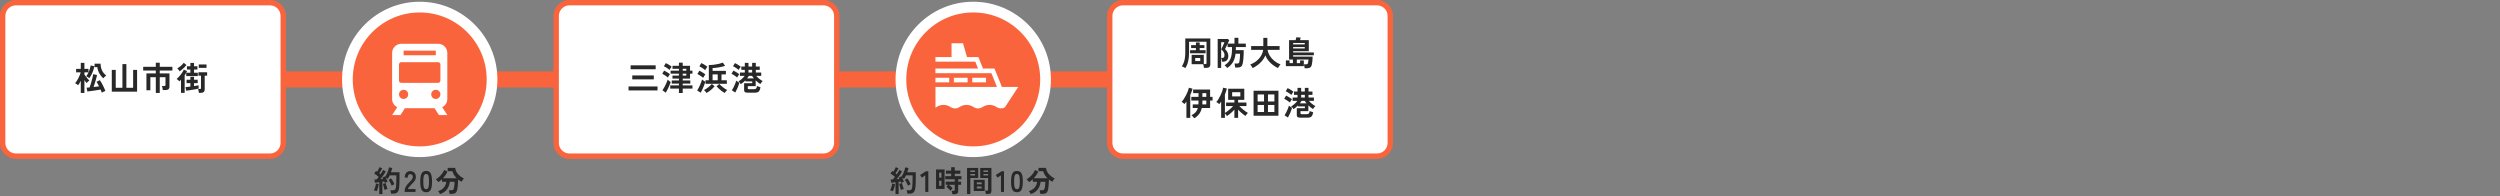 <?xml version="1.0" encoding="UTF-8"?> <svg xmlns="http://www.w3.org/2000/svg" xmlns:xlink="http://www.w3.org/1999/xlink" version="1.1" id="レイヤー_1" x="0px" y="0px" width="1400px" height="110px" viewBox="0 0 1400 110" xml:space="preserve"><rect x="0" y="0" width="1400" height="110" fill="#808080" stroke="none"/> <line fill="none" stroke="#FA643C" stroke-width="9" stroke-linejoin="round" stroke-miterlimit="10" x1="0.45" y1="44.475" x2="780.055" y2="44.475"></line> <g> <g> <path fill="#FFFFFF" d="M8.895,87.449c-4.078,0-7.395-3.317-7.395-7.395V8.895C1.5,4.817,4.817,1.5,8.895,1.5h142.32 c4.078,0,7.395,3.317,7.395,7.395v71.16c0,4.077-3.317,7.395-7.395,7.395H8.895z"></path> <path fill="#FA643C" d="M151.215,3c3.25,0,5.895,2.645,5.895,5.895v71.16c0,3.25-2.645,5.895-5.895,5.895H8.895 C5.645,85.949,3,83.305,3,80.055V8.895C3,5.645,5.645,3,8.895,3H151.215 M151.215,0H8.895C4.003,0,0,4.003,0,8.895v71.16 c0,4.892,4.003,8.895,8.895,8.895h142.32c4.892,0,8.895-4.003,8.895-8.895V8.895C160.11,4.003,156.107,0,151.215,0L151.215,0z"></path> </g> <g> <g> <path fill="#282828" d="M45.235,52.037v-6.778c-0.48,0.966-0.966,1.783-1.458,2.451c-0.192-0.173-0.462-0.365-0.81-0.575 c-0.348-0.211-0.648-0.378-0.9-0.502c0.324-0.384,0.645-0.832,0.963-1.347c0.317-0.513,0.621-1.052,0.909-1.615 s0.54-1.12,0.756-1.672c0.216-0.551,0.384-1.049,0.504-1.495h-2.574v-1.931h2.61v-3.38h2.034v3.38h2.268v1.931H47.27v1.208 c0.204,0.31,0.474,0.687,0.81,1.133c0.336,0.445,0.681,0.872,1.035,1.281c0.354,0.408,0.657,0.73,0.909,0.966 c-0.12,0.087-0.285,0.22-0.495,0.399s-0.411,0.361-0.603,0.548c-0.192,0.186-0.336,0.341-0.432,0.464 c-0.156-0.186-0.342-0.424-0.558-0.715s-0.438-0.604-0.666-0.938v7.187H45.235z M49.987,43.792 c-0.108-0.112-0.27-0.238-0.486-0.381s-0.438-0.279-0.666-0.409s-0.42-0.22-0.576-0.269c0.372-0.471,0.732-1.053,1.08-1.746 s0.651-1.424,0.909-2.191c0.258-0.768,0.429-1.492,0.513-2.173l2.07,0.501c-0.144,0.756-0.354,1.536-0.63,2.341 c-0.276,0.805-0.6,1.578-0.972,2.321C50.857,42.528,50.443,43.197,49.987,43.792z M57.025,51.907 c-0.168-0.495-0.402-1.083-0.702-1.764c-0.528,0.099-1.141,0.204-1.836,0.315s-1.401,0.22-2.115,0.325 c-0.714,0.104-1.377,0.194-1.989,0.269c-0.612,0.074-1.098,0.13-1.458,0.168l-0.45-2.117c0.18-0.013,0.417-0.031,0.711-0.057 c0.294-0.024,0.627-0.049,0.999-0.074c0.18-0.495,0.375-1.08,0.585-1.755s0.411-1.371,0.603-2.089s0.363-1.393,0.513-2.024 c0.15-0.632,0.254-1.157,0.315-1.579l2.142,0.483c-0.084,0.421-0.198,0.91-0.342,1.467c-0.144,0.558-0.306,1.146-0.486,1.765 c-0.18,0.619-0.366,1.229-0.558,1.829s-0.378,1.154-0.558,1.662c0.54-0.062,1.077-0.127,1.611-0.194 c0.534-0.068,1.022-0.134,1.467-0.195c-0.252-0.495-0.501-0.963-0.747-1.402s-0.477-0.802-0.693-1.087l1.872-0.983 c0.264,0.384,0.542,0.829,0.837,1.337c0.294,0.508,0.582,1.04,0.864,1.597c0.282,0.558,0.546,1.105,0.792,1.644 c0.246,0.539,0.447,1.031,0.603,1.477c-0.264,0.087-0.6,0.229-1.008,0.428C57.589,51.548,57.266,51.733,57.025,51.907z M57.854,43.866c-0.804-0.693-1.512-1.566-2.124-2.619c-0.612-1.052-1.026-2.266-1.242-3.64h-1.53v-1.969h3.348 c0.048,1.424,0.318,2.678,0.81,3.761c0.492,1.083,1.284,2.052,2.376,2.906c-0.168,0.111-0.36,0.26-0.576,0.446 c-0.216,0.186-0.42,0.377-0.612,0.575C58.111,43.525,57.961,43.705,57.854,43.866z"></path> <path fill="#282828" d="M62.602,51.332V39.148h2.214v10.011h3.744V35.898h2.214v13.261h3.78V39.148h2.214v12.184H62.602z"></path> <path fill="#282828" d="M87.254,52.037v-8.803h-3.06v7.317h-2.196v-9.435h5.256v-1.634h-7.074v-2.062h7.074v-2.304h2.214v2.304 h7.074v2.062h-7.074v1.634h5.436v7.336c0,0.693-0.195,1.198-0.585,1.514c-0.39,0.315-0.975,0.474-1.755,0.474h-1.404 c-0.012-0.211-0.045-0.458-0.099-0.743c-0.054-0.284-0.111-0.566-0.171-0.845s-0.126-0.505-0.198-0.678h1.278 c0.252,0,0.432-0.04,0.54-0.121c0.108-0.08,0.162-0.251,0.162-0.511v-4.309h-3.204v8.803H87.254z"></path> <path fill="#282828" d="M101.357,52.019v-7.336c-0.3,0.31-0.606,0.607-0.918,0.892c-0.084-0.123-0.216-0.271-0.396-0.445 c-0.18-0.174-0.375-0.344-0.585-0.511s-0.399-0.294-0.567-0.381c0.348-0.285,0.72-0.638,1.116-1.059s0.789-0.876,1.179-1.365 c0.39-0.488,0.738-0.978,1.044-1.467c0.306-0.489,0.543-0.938,0.711-1.347l1.8,0.817c-0.06,0.148-0.129,0.3-0.207,0.455 c-0.078,0.154-0.159,0.307-0.243,0.455h2.322v-1.802h-1.926v-1.82h1.926v-1.856h2.052v1.856h1.89v1.82h-1.89v1.802h2.106v1.856 h-6.48v-1.856c-0.132,0.235-0.27,0.474-0.414,0.715s-0.3,0.486-0.468,0.733v9.843H101.357z M100.602,39.947 c-0.168-0.272-0.372-0.563-0.612-0.873c-0.24-0.31-0.486-0.563-0.738-0.762c0.756-0.433,1.452-0.925,2.088-1.476 c0.636-0.551,1.146-1.105,1.53-1.663l1.548,1.227c-0.324,0.434-0.702,0.866-1.134,1.3s-0.879,0.842-1.341,1.226 S101.034,39.65,100.602,39.947z M104.292,50.812l-0.432-2.006c0.276-0.024,0.66-0.067,1.152-0.13 c0.492-0.062,1.026-0.13,1.602-0.204v-1.913h-2.142v-1.895h2.142v-1.671h2.052v1.671h2.052v1.895h-2.052v1.635 c0.552-0.087,1.053-0.167,1.503-0.242c0.45-0.074,0.801-0.136,1.053-0.186v1.857c-0.276,0.074-0.639,0.155-1.089,0.241 c-0.45,0.087-0.948,0.177-1.494,0.27c-0.546,0.093-1.095,0.183-1.647,0.27c-0.552,0.087-1.062,0.167-1.53,0.241 C104.994,50.719,104.604,50.774,104.292,50.812z M111.366,52c-0.012-0.198-0.042-0.434-0.09-0.705 c-0.048-0.272-0.102-0.542-0.162-0.809c-0.061-0.266-0.126-0.479-0.198-0.641h1.008c0.24,0,0.405-0.04,0.495-0.12 c0.09-0.081,0.135-0.238,0.135-0.474V42.38h-1.422v-1.913h4.86v1.913h-1.368v7.744c0,1.251-0.744,1.876-2.232,1.876H111.366z M111.312,38.016v-1.932h4.338v1.932H111.312z"></path> </g> </g> </g> <g> <path fill="#282828" d="M210.954,107.062c-0.203-0.088-0.464-0.182-0.784-0.281c-0.32-0.098-0.586-0.158-0.8-0.182 c0.17-0.297,0.336-0.67,0.496-1.121c0.16-0.451,0.301-0.92,0.424-1.404s0.21-0.924,0.264-1.32l1.536,0.314 c-0.042,0.395-0.125,0.846-0.248,1.354c-0.123,0.506-0.261,0.992-0.416,1.461C211.271,106.349,211.114,106.743,210.954,107.062z M212.394,108.679v-6.637c-0.459,0.057-0.901,0.111-1.328,0.166s-0.794,0.094-1.104,0.115l-0.304-1.783 c0.17,0,0.362-0.004,0.576-0.016s0.438-0.021,0.672-0.033c0.17-0.188,0.357-0.404,0.56-0.652s0.405-0.514,0.608-0.801 c-0.352-0.297-0.755-0.621-1.208-0.973c-0.454-0.354-0.883-0.656-1.288-0.908l0.96-1.404c0.096,0.066,0.2,0.135,0.312,0.207 c0.112,0.072,0.227,0.146,0.344,0.223c0.16-0.254,0.328-0.539,0.504-0.859c0.176-0.318,0.341-0.635,0.496-0.949 c0.155-0.313,0.275-0.574,0.36-0.783l1.504,0.678c-0.256,0.461-0.534,0.945-0.832,1.451c-0.299,0.508-0.582,0.953-0.848,1.338 c0.128,0.1,0.25,0.195,0.368,0.289c0.117,0.094,0.224,0.184,0.32,0.271c0.32-0.484,0.616-0.945,0.888-1.387 c0.272-0.439,0.477-0.803,0.616-1.09l1.472,0.859c-0.213,0.396-0.488,0.844-0.824,1.346c-0.336,0.5-0.691,1.01-1.064,1.527 c-0.373,0.518-0.736,1.006-1.088,1.469c0.277-0.021,0.544-0.047,0.8-0.074c0.256-0.027,0.49-0.053,0.704-0.074 c-0.064-0.143-0.13-0.275-0.2-0.396c-0.07-0.121-0.136-0.236-0.2-0.348l1.392-0.676c0.021,0.045,0.045,0.082,0.072,0.115 c0.027,0.033,0.051,0.072,0.072,0.115c0.341-0.494,0.656-1.053,0.944-1.676c0.288-0.621,0.536-1.252,0.744-1.889 c0.208-0.639,0.354-1.217,0.44-1.734l1.808,0.381c-0.085,0.373-0.187,0.764-0.304,1.172c-0.117,0.406-0.25,0.814-0.4,1.221h4.784 v2.855c0,0.959-0.008,1.783-0.024,2.477c-0.016,0.693-0.04,1.299-0.072,1.816c-0.032,0.518-0.075,0.996-0.128,1.436 c-0.085,0.859-0.264,1.533-0.536,2.023c-0.272,0.488-0.629,0.836-1.072,1.039c-0.443,0.203-0.974,0.305-1.592,0.305h-1.28 c-0.021-0.273-0.075-0.602-0.16-0.98c-0.085-0.381-0.176-0.686-0.272-0.918h1.68c0.426,0,0.747-0.109,0.96-0.33 c0.213-0.219,0.378-0.67,0.496-1.354c0.074-0.451,0.13-1.107,0.168-1.973c0.037-0.863,0.056-2.043,0.056-3.541v-1.154h-3.696 c-0.171,0.363-0.352,0.715-0.544,1.057c-0.192,0.34-0.395,0.654-0.608,0.939c-0.139-0.109-0.31-0.225-0.512-0.346 s-0.4-0.23-0.592-0.33c0.213,0.373,0.418,0.766,0.616,1.172s0.35,0.77,0.456,1.09c-0.203,0.076-0.458,0.189-0.768,0.338 s-0.56,0.283-0.752,0.404c-0.042-0.121-0.091-0.258-0.144-0.412s-0.112-0.309-0.176-0.463c-0.16,0.023-0.331,0.047-0.512,0.074 c-0.181,0.027-0.374,0.059-0.576,0.092v6.883H212.394z M215.417,106.401c-0.096-0.287-0.208-0.646-0.336-1.082 c-0.128-0.434-0.248-0.869-0.36-1.303c-0.112-0.436-0.2-0.791-0.264-1.066l1.536-0.395c0.064,0.273,0.154,0.615,0.272,1.023 c0.117,0.406,0.245,0.811,0.384,1.213s0.267,0.729,0.384,0.982c-0.139,0.021-0.312,0.07-0.52,0.148 c-0.208,0.076-0.411,0.156-0.608,0.238C215.708,106.245,215.545,106.325,215.417,106.401z M219.354,104.024 c-0.118-0.342-0.275-0.719-0.472-1.131c-0.197-0.414-0.411-0.814-0.64-1.205c-0.229-0.391-0.451-0.725-0.664-1l1.44-0.791 c0.352,0.439,0.698,0.963,1.04,1.568c0.341,0.605,0.619,1.172,0.832,1.699c-0.235,0.088-0.504,0.215-0.808,0.381 C219.777,103.71,219.535,103.87,219.354,104.024z"></path> <path fill="#282828" d="M226.602,107.474v-0.545c0-0.791,0.2-1.563,0.6-2.311c0.4-0.748,1.069-1.584,2.008-2.51 c0.331-0.33,0.645-0.662,0.944-0.998c0.298-0.336,0.544-0.666,0.736-0.99c0.192-0.324,0.293-0.637,0.304-0.934 c0.01-0.572-0.115-0.996-0.376-1.271c-0.262-0.273-0.632-0.412-1.112-0.412c-0.458,0-0.8,0.172-1.024,0.512 c-0.224,0.342-0.336,0.82-0.336,1.436h-1.696c0-1.143,0.282-2.035,0.848-2.674c0.565-0.637,1.301-0.957,2.208-0.957 c0.619,0,1.171,0.133,1.656,0.396s0.867,0.648,1.144,1.156c0.277,0.506,0.405,1.127,0.384,1.865 c-0.011,0.518-0.128,0.996-0.352,1.436c-0.224,0.439-0.52,0.867-0.888,1.279c-0.368,0.412-0.787,0.85-1.256,1.313 c-0.491,0.496-0.926,0.969-1.304,1.42c-0.379,0.451-0.6,0.842-0.664,1.172h4.272v1.617H226.602z"></path> <path fill="#282828" d="M238.65,107.64c-0.854,0-1.52-0.221-2-0.66c-0.48-0.441-0.819-1.102-1.016-1.982 c-0.198-0.879-0.296-1.98-0.296-3.301s0.098-2.424,0.296-3.311c0.197-0.885,0.536-1.549,1.016-1.988c0.48-0.439,1.146-0.66,2-0.66 c0.853,0,1.517,0.221,1.992,0.66s0.811,1.104,1.008,1.988c0.197,0.887,0.296,1.99,0.296,3.311s-0.099,2.422-0.296,3.301 c-0.198,0.881-0.534,1.541-1.008,1.982C240.167,107.419,239.503,107.64,238.65,107.64z M238.65,105.956 c0.394,0,0.706-0.131,0.936-0.389s0.397-0.695,0.504-1.313c0.106-0.615,0.16-1.469,0.16-2.559c0-1.1-0.053-1.959-0.16-2.576 c-0.107-0.615-0.275-1.053-0.504-1.313c-0.229-0.258-0.542-0.387-0.936-0.387c-0.395,0-0.71,0.129-0.944,0.387 c-0.235,0.26-0.403,0.697-0.504,1.313c-0.102,0.617-0.152,1.477-0.152,2.576c0,1.09,0.05,1.943,0.152,2.559 c0.101,0.617,0.269,1.055,0.504,1.313C237.94,105.825,238.255,105.956,238.65,105.956z"></path> <path fill="#282828" d="M246.378,108.679c-0.075-0.221-0.211-0.504-0.408-0.85c-0.198-0.348-0.403-0.625-0.616-0.834 c1.387-0.396,2.464-1.053,3.232-1.973c0.768-0.918,1.222-1.994,1.36-3.227h-2.416v-1.471c-0.342,0.332-0.686,0.637-1.032,0.918 c-0.347,0.279-0.69,0.529-1.032,0.75c-0.139-0.221-0.344-0.484-0.616-0.793c-0.272-0.307-0.531-0.566-0.776-0.775 c0.608-0.34,1.218-0.789,1.832-1.346c0.613-0.555,1.173-1.174,1.68-1.857c0.507-0.682,0.899-1.369,1.176-2.063l1.824,0.941 c-0.298,0.67-0.672,1.326-1.12,1.965c-0.448,0.637-0.939,1.232-1.472,1.781h7.792c-0.576-0.561-1.08-1.178-1.512-1.848 c-0.432-0.672-0.744-1.381-0.936-2.131h-2.64v-1.865h4.208c0.149,1.244,0.656,2.375,1.52,3.393 c0.864,1.018,1.995,1.875,3.392,2.568c-0.15,0.143-0.312,0.324-0.488,0.543c-0.176,0.221-0.341,0.443-0.496,0.67 c-0.155,0.225-0.28,0.426-0.376,0.602c-0.331-0.176-0.653-0.367-0.968-0.578c-0.315-0.209-0.627-0.434-0.936-0.676 c-0.011,0.693-0.04,1.422-0.088,2.188c-0.048,0.766-0.112,1.484-0.192,2.162c-0.08,0.678-0.179,1.225-0.296,1.643 c-0.203,0.781-0.542,1.318-1.016,1.609c-0.475,0.291-1.123,0.438-1.944,0.438h-1.28c-0.021-0.188-0.054-0.41-0.096-0.668 c-0.042-0.26-0.093-0.512-0.152-0.76s-0.12-0.449-0.184-0.604h1.424c0.427,0,0.739-0.064,0.936-0.197s0.354-0.385,0.472-0.76 c0.085-0.275,0.157-0.641,0.216-1.098s0.104-0.93,0.136-1.42c0.032-0.488,0.048-0.91,0.048-1.262h-2.656 c-0.139,1.596-0.659,3.002-1.56,4.217C249.42,107.229,248.105,108.118,246.378,108.679z"></path> </g> <g> <g> <path fill="#FFFFFF" d="M318.868,87.449c-4.078,0-7.395-3.317-7.395-7.395V8.895c0-4.077,3.317-7.395,7.395-7.395h142.32 c4.078,0,7.395,3.317,7.395,7.395v71.16c0,4.077-3.317,7.395-7.395,7.395H318.868z"></path> <path fill="#FA643C" d="M461.188,3c3.25,0,5.895,2.645,5.895,5.895v71.16c0,3.25-2.645,5.895-5.895,5.895h-142.32 c-3.25,0-5.895-2.645-5.895-5.895V8.895c0-3.25,2.645-5.895,5.895-5.895H461.188 M461.188,0h-142.32 c-4.892,0-8.895,4.003-8.895,8.895v71.16c0,4.892,4.003,8.895,8.895,8.895h142.32c4.892,0,8.895-4.003,8.895-8.895V8.895 C470.083,4.003,466.08,0,461.188,0L461.188,0z"></path> </g> <g> <g> <path fill="#282828" d="M351.979,50.645v-2.229h16.236v2.229H351.979z M353.149,38.777v-2.191h14.022v2.191H353.149z M354.067,44.441V42.25h12.06v2.191H354.067z"></path> <path fill="#282828" d="M373.986,43.401c-0.204-0.197-0.495-0.433-0.873-0.705c-0.378-0.272-0.771-0.536-1.179-0.79 c-0.408-0.253-0.768-0.448-1.08-0.585l1.062-1.782c0.528,0.26,1.101,0.572,1.719,0.938c0.618,0.365,1.131,0.728,1.539,1.086 c-0.096,0.112-0.225,0.288-0.387,0.529c-0.162,0.242-0.318,0.486-0.468,0.734C374.169,43.073,374.058,43.266,373.986,43.401z M372.798,51.907l-1.836-1.355c0.276-0.371,0.558-0.811,0.846-1.318s0.567-1.037,0.837-1.588s0.516-1.093,0.738-1.625 c0.222-0.532,0.393-1.01,0.513-1.431c0.096,0.111,0.249,0.254,0.459,0.428c0.21,0.173,0.429,0.341,0.657,0.501 c0.228,0.161,0.42,0.291,0.576,0.391c-0.132,0.433-0.306,0.919-0.522,1.457c-0.216,0.539-0.456,1.087-0.72,1.644 c-0.264,0.558-0.528,1.087-0.792,1.588C373.29,51.1,373.038,51.536,372.798,51.907z M374.94,39.148 c-0.216-0.197-0.513-0.433-0.891-0.705c-0.378-0.272-0.771-0.532-1.179-0.78c-0.408-0.248-0.768-0.439-1.08-0.576l1.08-1.745 c0.324,0.136,0.699,0.328,1.125,0.575c0.426,0.248,0.834,0.502,1.224,0.762c0.39,0.26,0.699,0.489,0.927,0.688 c-0.096,0.111-0.228,0.284-0.396,0.52s-0.327,0.471-0.477,0.706S375.012,39.013,374.94,39.148z M380.196,52.074v-2.47h-4.878 v-1.783h4.878v-1.003h-4.014v-1.745h4.014v-1.04h-3.618v-1.709h3.618v-1.077h-4.662v-1.689h4.662v-1.021h-3.6v-1.69h3.6V35.1 h2.124v1.746h4.104v2.712h1.35v1.689h-1.35v2.786h-4.104v1.04h4.248v1.745h-4.248v1.003h5.454v1.783h-5.454v2.47H380.196z M382.32,39.558h2.016v-1.021h-2.016V39.558z M382.32,42.324h2.016v-1.077h-2.016V42.324z"></path> <path fill="#282828" d="M392.391,51.926l-1.98-1.281c0.252-0.384,0.516-0.836,0.792-1.355c0.276-0.521,0.54-1.065,0.792-1.635 c0.252-0.569,0.477-1.126,0.675-1.671c0.198-0.545,0.351-1.034,0.459-1.468c0.24,0.198,0.546,0.425,0.918,0.678 c0.372,0.254,0.678,0.449,0.918,0.585c-0.12,0.434-0.279,0.926-0.477,1.477c-0.198,0.552-0.417,1.111-0.657,1.681 c-0.24,0.57-0.486,1.114-0.738,1.635C392.841,51.09,392.607,51.542,392.391,51.926z M393.777,43.587 c-0.216-0.197-0.522-0.439-0.918-0.724c-0.396-0.285-0.804-0.558-1.224-0.817s-0.786-0.458-1.098-0.595l1.098-1.875 c0.348,0.173,0.729,0.377,1.143,0.612s0.819,0.48,1.215,0.733c0.396,0.254,0.732,0.499,1.008,0.734 c-0.096,0.111-0.228,0.297-0.396,0.557c-0.168,0.26-0.331,0.521-0.486,0.78S393.849,43.451,393.777,43.587z M394.893,39.278 c-0.216-0.197-0.522-0.439-0.918-0.724c-0.396-0.285-0.804-0.558-1.224-0.817c-0.42-0.26-0.786-0.458-1.098-0.595l1.098-1.819 c0.324,0.136,0.708,0.328,1.152,0.575c0.444,0.248,0.87,0.508,1.278,0.78c0.408,0.272,0.726,0.514,0.954,0.725 c-0.096,0.111-0.231,0.291-0.405,0.538c-0.174,0.248-0.339,0.499-0.495,0.752C395.079,38.947,394.965,39.143,394.893,39.278z M395.631,52.074c-0.096-0.173-0.231-0.368-0.405-0.585s-0.351-0.424-0.531-0.622s-0.342-0.347-0.486-0.445 c0.335-0.148,0.714-0.356,1.134-0.622c0.42-0.267,0.84-0.563,1.26-0.892c0.42-0.328,0.807-0.659,1.161-0.994 c0.354-0.334,0.639-0.637,0.855-0.909l1.566,1.3c-0.373,0.458-0.816,0.929-1.332,1.411c-0.516,0.483-1.053,0.929-1.611,1.337 C396.684,51.462,396.146,51.802,395.631,52.074z M395.091,46.911v-1.968h1.854v-8.524c0.924,0,1.869-0.059,2.835-0.177 c0.966-0.117,1.887-0.278,2.763-0.482c0.875-0.205,1.632-0.431,2.268-0.679l1.242,1.802c-0.504,0.174-1.062,0.331-1.674,0.474 c-0.612,0.143-1.239,0.27-1.881,0.381c-0.642,0.111-1.26,0.198-1.854,0.26c-0.594,0.063-1.125,0.1-1.593,0.111v1.579h7.452v1.969 h-2.466v3.287h2.988v1.968H395.091z M399.051,44.943h2.862v-3.287h-2.862V44.943z M405.819,52.074 c-0.468-0.26-0.987-0.598-1.557-1.012c-0.57-0.415-1.119-0.863-1.647-1.347c-0.528-0.482-0.978-0.947-1.35-1.393l1.548-1.318 c0.24,0.284,0.54,0.591,0.9,0.919s0.75,0.656,1.17,0.984c0.42,0.328,0.834,0.625,1.242,0.892c0.408,0.266,0.78,0.474,1.116,0.622 c-0.216,0.161-0.468,0.411-0.756,0.752S405.975,51.814,405.819,52.074z"></path> <path fill="#282828" d="M412.796,43.401c-0.216-0.197-0.513-0.433-0.891-0.705s-0.771-0.536-1.179-0.79 c-0.408-0.253-0.768-0.448-1.08-0.585l1.062-1.782c0.528,0.26,1.101,0.572,1.719,0.938c0.618,0.365,1.137,0.728,1.557,1.086 c-0.096,0.112-0.225,0.288-0.387,0.529c-0.162,0.242-0.318,0.486-0.468,0.734C412.979,43.073,412.868,43.266,412.796,43.401z M411.752,51.814l-1.908-1.244c0.348-0.521,0.681-1.096,0.999-1.728c0.318-0.631,0.603-1.269,0.855-1.912 c0.252-0.645,0.45-1.232,0.594-1.765c0.108,0.111,0.267,0.241,0.477,0.39s0.435,0.295,0.675,0.437 c0.24,0.143,0.438,0.264,0.594,0.362c-0.264,0.929-0.603,1.879-1.017,2.851C412.607,50.178,412.184,51.047,411.752,51.814z M413.642,39.148c-0.216-0.197-0.513-0.433-0.891-0.705c-0.378-0.272-0.771-0.532-1.179-0.78 c-0.408-0.248-0.768-0.439-1.08-0.576l1.08-1.745c0.324,0.136,0.699,0.328,1.125,0.575c0.426,0.248,0.834,0.502,1.224,0.762 c0.39,0.26,0.699,0.489,0.927,0.688c-0.096,0.111-0.228,0.284-0.396,0.52s-0.327,0.471-0.477,0.706 S413.714,39.013,413.642,39.148z M418.61,51.889c-0.696,0-1.188-0.108-1.476-0.325s-0.432-0.585-0.432-1.104v-3.863h4.536v-1.021 h-3.834v-0.557c-0.756,0.792-1.608,1.492-2.556,2.099c-0.132-0.261-0.33-0.545-0.594-0.854c-0.264-0.31-0.504-0.545-0.72-0.706 c0.624-0.321,1.251-0.768,1.881-1.337c0.63-0.569,1.167-1.151,1.611-1.746h-2.664v-1.838h2.736V39.13h-1.962v-1.857h1.962v-2.079 h2.052v2.079h2.052v-2.079h2.052v2.079h2.214v1.857h-2.214v1.505h3.042v1.838h-2.826c0.492,0.595,1.071,1.155,1.737,1.681 c0.666,0.526,1.305,0.944,1.917,1.254c-0.132,0.111-0.288,0.27-0.468,0.474s-0.348,0.418-0.504,0.641 c-0.156,0.223-0.276,0.409-0.36,0.558c-0.936-0.595-1.806-1.288-2.61-2.08v3.25h-4.41v1.207c0,0.174,0.042,0.297,0.126,0.371 c0.083,0.074,0.252,0.111,0.504,0.111h2.844c0.528,0,0.921-0.117,1.179-0.353c0.258-0.235,0.417-0.718,0.477-1.448 c0.144,0.074,0.335,0.157,0.576,0.25s0.486,0.18,0.738,0.261c0.252,0.08,0.468,0.146,0.648,0.194 c-0.12,0.806-0.306,1.431-0.558,1.876s-0.579,0.752-0.981,0.919c-0.402,0.168-0.897,0.251-1.485,0.251H418.61z M418.394,43.885 h3.762c-0.372-0.446-0.72-0.916-1.044-1.412h-1.746c-0.144,0.235-0.297,0.474-0.459,0.715 C418.745,43.43,418.574,43.661,418.394,43.885z M419.15,40.635h2.052V39.13h-2.052V40.635z"></path> </g> </g> </g> <g> <g> <path fill="#FFFFFF" d="M628.84,87.449c-4.077,0-7.395-3.317-7.395-7.395V8.895c0-4.077,3.317-7.395,7.395-7.395h142.32 c4.077,0,7.395,3.317,7.395,7.395v71.16c0,4.077-3.317,7.395-7.395,7.395H628.84z"></path> <path fill="#FA643C" d="M771.16,3c3.25,0,5.895,2.645,5.895,5.895v71.16c0,3.25-2.645,5.895-5.895,5.895H628.84 c-3.25,0-5.895-2.645-5.895-5.895V8.895c0-3.25,2.645-5.895,5.895-5.895H771.16 M771.16,0H628.84 c-4.892,0-8.895,4.003-8.895,8.895v71.16c0,4.892,4.003,8.895,8.895,8.895h142.32c4.892,0,8.895-4.003,8.895-8.895V8.895 C780.055,4.003,776.052,0,771.16,0L771.16,0z"></path> </g> <g> <g> <path fill="#282828" d="M663.774,38.147c-0.132-0.111-0.315-0.231-0.549-0.361c-0.234-0.131-0.478-0.258-0.729-0.381 c-0.252-0.124-0.48-0.217-0.684-0.279c0.432-0.618,0.792-1.3,1.08-2.042c0.287-0.743,0.504-1.591,0.648-2.545 c0.144-0.953,0.215-2.049,0.215-3.287v-7.726h14.022v14.578c0,1.275-0.744,1.913-2.231,1.913h-1.332 c-0.024-0.285-0.078-0.638-0.162-1.059s-0.174-0.761-0.271-1.021h-6.462v-5.219h6.805v5.145h0.846c0.24,0,0.414-0.043,0.521-0.13 c0.108-0.086,0.162-0.247,0.162-0.482V23.384h-9.773v5.868c0,1.944-0.166,3.628-0.496,5.052S664.518,37.009,663.774,38.147z M666.438,29.828v-1.728h3.294v-1.17h-2.7v-1.672h2.7v-1.485h2.088v1.485h2.646v1.672h-2.646v1.17h3.313v1.728H666.438z M669.318,34.211h2.826v-1.746h-2.826V34.211z"></path> <path fill="#282828" d="M687.227,38.055c-0.168-0.247-0.393-0.52-0.675-0.816c-0.282-0.298-0.544-0.526-0.783-0.688 c0.78-0.508,1.434-1.04,1.962-1.598c0.527-0.557,0.954-1.194,1.278-1.912c0.323-0.719,0.558-1.566,0.702-2.545 c0.144-0.978,0.216-2.129,0.216-3.454v-0.669h-2.466v-1.856c-0.18,0.396-0.369,0.792-0.567,1.188s-0.375,0.752-0.53,1.067 c-0.156,0.316-0.277,0.555-0.361,0.715c0.601,0.533,1.06,1.124,1.377,1.774c0.318,0.649,0.478,1.327,0.478,2.033 c0,1.14-0.282,1.969-0.846,2.488c-0.564,0.521-1.261,0.78-2.089,0.78h-0.539c-0.024-0.31-0.084-0.678-0.18-1.105 c-0.097-0.427-0.199-0.764-0.307-1.012h0.648c0.42,0,0.72-0.136,0.899-0.408c0.181-0.272,0.271-0.693,0.271-1.264 c0-0.581-0.174-1.147-0.522-1.699c-0.349-0.551-0.78-1.024-1.296-1.42c0.072-0.149,0.195-0.409,0.369-0.78 c0.174-0.372,0.359-0.773,0.559-1.207c0.197-0.434,0.377-0.839,0.539-1.217s0.268-0.653,0.315-0.826h-1.836v14.411h-1.944V21.842 h5.67l0.811,0.669c-0.084,0.198-0.201,0.467-0.352,0.808s-0.32,0.709-0.513,1.105h3.798v-3.251h2.178v3.251h4.176v1.949h-5.58 v0.669c0,0.174,0,0.347,0,0.52c0,0.174-0.006,0.348-0.018,0.521h4.393v0.984c0,0.471-0.01,0.997-0.027,1.578 c-0.018,0.582-0.051,1.174-0.1,1.774c-0.047,0.601-0.104,1.176-0.17,1.727c-0.066,0.551-0.147,1.031-0.244,1.439 c-0.191,0.867-0.516,1.455-0.971,1.765c-0.457,0.309-1.08,0.464-1.873,0.464h-1.386c-0.012-0.186-0.039-0.427-0.081-0.725 c-0.042-0.297-0.09-0.588-0.145-0.872c-0.053-0.285-0.116-0.502-0.188-0.65h1.494c0.42,0,0.717-0.065,0.892-0.195 c0.174-0.13,0.297-0.368,0.369-0.715c0.107-0.508,0.2-1.173,0.278-1.996s0.123-1.681,0.135-2.572h-2.538 c-0.228,1.906-0.723,3.491-1.484,4.754C689.659,36.104,688.595,37.176,687.227,38.055z"></path> <path fill="#282828" d="M701.48,38.129c-0.096-0.198-0.225-0.43-0.387-0.696s-0.33-0.52-0.504-0.761 c-0.174-0.242-0.333-0.431-0.477-0.567c1.332-0.482,2.511-1.139,3.537-1.968c1.025-0.83,1.859-1.776,2.502-2.842 c0.641-1.064,1.047-2.191,1.215-3.38h-6.732v-2.136h6.822v-4.587h2.268v4.587h6.84v2.136h-6.731 c0.192,1.164,0.618,2.281,1.278,3.352c0.659,1.071,1.502,2.021,2.528,2.852c1.026,0.829,2.175,1.479,3.447,1.949 c-0.156,0.161-0.327,0.366-0.513,0.613c-0.187,0.247-0.36,0.504-0.522,0.771s-0.285,0.492-0.368,0.678 c-0.997-0.471-1.957-1.056-2.881-1.755s-1.752-1.498-2.484-2.396c-0.731-0.897-1.308-1.879-1.728-2.943 c-0.42,1.064-1.002,2.049-1.746,2.952c-0.744,0.904-1.581,1.703-2.511,2.396S702.453,37.658,701.48,38.129z"></path> <path fill="#282828" d="M730.594,38.222c-0.023-0.297-0.072-0.671-0.145-1.123c-0.071-0.452-0.161-0.814-0.27-1.087h1.08 c0.443,0,0.744-0.059,0.9-0.176c0.156-0.118,0.275-0.368,0.359-0.752c0.061-0.285,0.111-0.604,0.153-0.957 s0.069-0.615,0.081-0.789h-6.534v2.024h1.836v-1.505h2.089v3.176h-10.063v-3.194h2.088v1.523h1.854v-2.024h-2.142V22.492h3.636 c0.096-0.285,0.184-0.576,0.262-0.873s0.141-0.545,0.188-0.743l2.448,0.186c-0.061,0.211-0.129,0.449-0.207,0.716 c-0.078,0.266-0.153,0.504-0.225,0.715h4.949v6.166h-8.766v0.724h11.592v1.579h-11.592v0.742h10.908 c-0.012,0.657-0.049,1.378-0.108,2.164s-0.155,1.495-0.288,2.126c-0.12,0.595-0.3,1.053-0.54,1.375 c-0.239,0.321-0.562,0.544-0.963,0.668s-0.909,0.186-1.521,0.186H730.594z M724.168,24.869h6.498V24.07h-6.498V24.869z M724.168,27.153h6.498v-0.78h-6.498V27.153z"></path> <path fill="#282828" d="M664.397,66.018v-9.137c-0.181,0.247-0.363,0.489-0.55,0.724c-0.186,0.235-0.381,0.459-0.584,0.669 c-0.192-0.223-0.436-0.455-0.729-0.696s-0.579-0.431-0.854-0.566c0.432-0.421,0.866-0.969,1.305-1.644 c0.438-0.675,0.852-1.396,1.242-2.164c0.39-0.768,0.723-1.51,0.998-2.229c0.276-0.718,0.469-1.337,0.576-1.857l2.017,0.558 c-0.144,0.569-0.324,1.151-0.54,1.746c-0.217,0.594-0.463,1.182-0.738,1.764v12.833H664.397z M668.771,66.259 c-0.156-0.26-0.387-0.563-0.693-0.909c-0.306-0.347-0.585-0.619-0.837-0.817c0.972-0.495,1.746-1.062,2.321-1.699 c0.576-0.638,0.99-1.427,1.242-2.368h-2.879v-2.006h3.186c0.036-0.396,0.054-0.805,0.054-1.226v-0.929h-4.032v-2.062h4.032 v-2.099h-3.006v-2.006h9.504v4.104h1.368v2.062h-1.368v4.16h-4.644c-0.301,1.325-0.808,2.458-1.521,3.398 C670.784,64.805,669.875,65.603,668.771,66.259z M673.307,58.459h2.215v-2.154h-2.178v0.929c0,0.211-0.004,0.418-0.01,0.622 S673.318,58.262,673.307,58.459z M673.344,54.243h2.178v-2.099h-2.178V54.243z"></path> <path fill="#282828" d="M683.846,66.018v-9.137c-0.18,0.272-0.359,0.526-0.539,0.761c-0.181,0.235-0.367,0.459-0.559,0.669 c-0.191-0.21-0.443-0.43-0.756-0.659s-0.605-0.405-0.883-0.529c0.42-0.434,0.84-0.993,1.261-1.681 c0.42-0.688,0.813-1.421,1.179-2.201c0.366-0.779,0.676-1.535,0.928-2.266s0.42-1.355,0.504-1.876l2.052,0.483 c-0.12,0.532-0.271,1.083-0.45,1.652c-0.18,0.57-0.391,1.146-0.63,1.728v10.271c0.444-0.261,0.948-0.601,1.512-1.021 s1.122-0.879,1.675-1.375c0.551-0.495,1.02-0.972,1.403-1.43h-3.924v-1.969h4.644v-1.504h-3.492v-6.259h9.037v6.259h-3.457v1.504 h4.662v1.969h-3.959c0.311,0.347,0.672,0.709,1.08,1.087c0.407,0.377,0.833,0.739,1.277,1.086 c0.443,0.347,0.876,0.662,1.296,0.947s0.792,0.514,1.116,0.688c-0.229,0.21-0.465,0.482-0.711,0.816 c-0.246,0.335-0.447,0.632-0.604,0.892c-0.66-0.408-1.361-0.929-2.105-1.56c-0.744-0.632-1.428-1.288-2.053-1.969v4.624h-2.088 v-4.661c-0.611,0.706-1.293,1.381-2.043,2.024s-1.461,1.176-2.133,1.597c-0.132-0.223-0.303-0.474-0.513-0.752 s-0.417-0.517-0.621-0.715v2.507H683.846z M690.002,53.983h4.59v-2.358h-4.59V53.983z"></path> <path fill="#282828" d="M701.996,64.811V50.808h13.932v14.003H701.996z M704.264,56.825h3.6v-3.938h-3.6V56.825z M704.264,62.73 h3.6v-3.956h-3.6V62.73z M710.06,56.825h3.601v-3.938h-3.601V56.825z M710.06,62.73h3.601v-3.956h-3.601V62.73z"></path> <path fill="#282828" d="M722.303,57.4c-0.216-0.197-0.513-0.433-0.891-0.705s-0.771-0.536-1.18-0.79 c-0.408-0.253-0.768-0.448-1.08-0.585l1.063-1.782c0.528,0.26,1.102,0.572,1.719,0.938c0.618,0.365,1.137,0.728,1.558,1.086 c-0.097,0.112-0.226,0.288-0.388,0.529c-0.162,0.242-0.317,0.486-0.467,0.734C722.486,57.072,722.375,57.265,722.303,57.4z M721.26,65.813l-1.908-1.244c0.348-0.521,0.68-1.096,0.998-1.728c0.318-0.631,0.604-1.269,0.855-1.912 c0.252-0.645,0.45-1.232,0.594-1.765c0.108,0.111,0.268,0.241,0.477,0.39c0.211,0.148,0.436,0.295,0.676,0.437 c0.24,0.143,0.438,0.264,0.594,0.362c-0.264,0.929-0.604,1.879-1.018,2.851C722.114,64.177,721.691,65.046,721.26,65.813z M723.148,53.147c-0.215-0.197-0.512-0.433-0.891-0.705c-0.378-0.272-0.771-0.532-1.179-0.78 c-0.408-0.248-0.769-0.439-1.08-0.576l1.08-1.745c0.323,0.136,0.698,0.328,1.125,0.575c0.426,0.248,0.834,0.502,1.224,0.762 c0.391,0.26,0.699,0.489,0.928,0.688c-0.097,0.111-0.229,0.284-0.396,0.52s-0.327,0.471-0.477,0.706 C723.332,52.826,723.221,53.012,723.148,53.147z M728.117,65.888c-0.696,0-1.188-0.108-1.477-0.325 c-0.287-0.217-0.432-0.585-0.432-1.104v-3.863h4.536v-1.021h-3.834v-0.557c-0.756,0.792-1.608,1.492-2.556,2.099 c-0.133-0.261-0.33-0.545-0.594-0.854c-0.265-0.31-0.505-0.545-0.721-0.706c0.624-0.321,1.251-0.768,1.881-1.337 c0.631-0.569,1.167-1.151,1.611-1.746h-2.664v-1.838h2.736v-1.505h-1.963v-1.857h1.963v-2.079h2.052v2.079h2.052v-2.079h2.053 v2.079h2.213v1.857h-2.213v1.505h3.041v1.838h-2.826c0.492,0.595,1.071,1.155,1.737,1.681c0.666,0.526,1.306,0.944,1.917,1.254 c-0.132,0.111-0.287,0.27-0.468,0.474s-0.349,0.418-0.504,0.641c-0.156,0.223-0.276,0.409-0.36,0.558 c-0.936-0.595-1.807-1.288-2.609-2.08v3.25h-4.41v1.207c0,0.174,0.041,0.297,0.126,0.371c0.083,0.074,0.252,0.111,0.504,0.111 h2.844c0.528,0,0.921-0.117,1.179-0.353s0.417-0.718,0.478-1.448c0.144,0.074,0.335,0.157,0.575,0.25s0.486,0.18,0.738,0.261 c0.252,0.08,0.469,0.146,0.648,0.194c-0.12,0.806-0.307,1.431-0.559,1.876s-0.578,0.752-0.98,0.919 c-0.402,0.168-0.896,0.251-1.484,0.251H728.117z M727.9,57.884h3.763c-0.372-0.446-0.72-0.916-1.044-1.412h-1.746 c-0.145,0.235-0.297,0.474-0.459,0.715C728.252,57.429,728.081,57.66,727.9,57.884z M728.657,54.634h2.052v-1.505h-2.052V54.634z "></path> </g> </g> </g> <g> <path fill="#282828" d="M500.053,107.062c-0.202-0.088-0.463-0.182-0.783-0.281c-0.32-0.098-0.587-0.158-0.801-0.182 c0.171-0.297,0.336-0.67,0.496-1.121s0.302-0.92,0.424-1.404c0.123-0.484,0.211-0.924,0.265-1.32l1.536,0.314 c-0.043,0.395-0.126,0.846-0.248,1.354c-0.123,0.506-0.262,0.992-0.416,1.461C500.371,106.349,500.213,106.743,500.053,107.062z M501.493,108.679v-6.637c-0.459,0.057-0.901,0.111-1.328,0.166s-0.794,0.094-1.104,0.115l-0.303-1.783 c0.17,0,0.361-0.004,0.575-0.016s0.438-0.021,0.673-0.033c0.17-0.188,0.356-0.404,0.559-0.652c0.203-0.248,0.406-0.514,0.609-0.801 c-0.353-0.297-0.756-0.621-1.209-0.973c-0.453-0.354-0.883-0.656-1.287-0.908l0.959-1.404c0.096,0.066,0.2,0.135,0.313,0.207 c0.111,0.072,0.227,0.146,0.344,0.223c0.16-0.254,0.328-0.539,0.504-0.859c0.176-0.318,0.342-0.635,0.496-0.949 c0.154-0.313,0.275-0.574,0.36-0.783l1.504,0.678c-0.256,0.461-0.534,0.945-0.832,1.451c-0.299,0.508-0.581,0.953-0.849,1.338 c0.129,0.1,0.251,0.195,0.369,0.289c0.117,0.094,0.224,0.184,0.319,0.271c0.32-0.484,0.616-0.945,0.888-1.387 c0.272-0.439,0.478-0.803,0.616-1.09l1.472,0.859c-0.213,0.396-0.487,0.844-0.823,1.346c-0.337,0.5-0.69,1.01-1.064,1.527 c-0.373,0.518-0.735,1.006-1.088,1.469c0.277-0.021,0.544-0.047,0.8-0.074s0.49-0.053,0.704-0.074 c-0.063-0.143-0.13-0.275-0.2-0.396c-0.069-0.121-0.136-0.236-0.199-0.348l1.392-0.676c0.021,0.045,0.046,0.082,0.071,0.115 c0.027,0.033,0.051,0.072,0.072,0.115c0.342-0.494,0.656-1.053,0.944-1.676c0.288-0.621,0.536-1.252,0.744-1.889 c0.208-0.639,0.354-1.217,0.44-1.734l1.808,0.381c-0.085,0.373-0.187,0.764-0.304,1.172c-0.117,0.406-0.251,0.814-0.4,1.221h4.784 v2.855c0,0.959-0.009,1.783-0.024,2.477s-0.039,1.299-0.072,1.816c-0.031,0.518-0.074,0.996-0.127,1.436 c-0.086,0.859-0.265,1.533-0.537,2.023c-0.271,0.488-0.629,0.836-1.071,1.039s-0.974,0.305-1.593,0.305h-1.279 c-0.021-0.273-0.074-0.602-0.16-0.98c-0.086-0.381-0.176-0.686-0.271-0.918h1.68c0.426,0,0.746-0.109,0.96-0.33 c0.214-0.219,0.378-0.67,0.496-1.354c0.074-0.451,0.13-1.107,0.168-1.973c0.037-0.863,0.056-2.043,0.056-3.541v-1.154h-3.695 c-0.172,0.363-0.353,0.715-0.545,1.057c-0.191,0.34-0.395,0.654-0.607,0.939c-0.139-0.109-0.31-0.225-0.512-0.346 c-0.203-0.121-0.4-0.23-0.592-0.33c0.213,0.373,0.418,0.766,0.615,1.172s0.35,0.77,0.456,1.09 c-0.202,0.076-0.458,0.189-0.769,0.338c-0.309,0.148-0.56,0.283-0.752,0.404c-0.042-0.121-0.09-0.258-0.144-0.412 s-0.112-0.309-0.176-0.463c-0.16,0.023-0.331,0.047-0.513,0.074c-0.181,0.027-0.373,0.059-0.575,0.092v6.883H501.493z M504.518,106.401c-0.096-0.287-0.209-0.646-0.336-1.082c-0.129-0.434-0.248-0.869-0.36-1.303c-0.112-0.436-0.2-0.791-0.265-1.066 l1.537-0.395c0.063,0.273,0.154,0.615,0.271,1.023c0.117,0.406,0.245,0.811,0.384,1.213s0.267,0.729,0.384,0.982 c-0.139,0.021-0.312,0.07-0.52,0.148c-0.208,0.076-0.41,0.156-0.607,0.238C504.808,106.245,504.645,106.325,504.518,106.401z M508.453,104.024c-0.117-0.342-0.275-0.719-0.473-1.131c-0.197-0.414-0.41-0.814-0.639-1.205c-0.23-0.391-0.451-0.725-0.664-1 l1.439-0.791c0.352,0.439,0.698,0.963,1.04,1.568c0.341,0.605,0.618,1.172,0.832,1.699c-0.235,0.088-0.504,0.215-0.808,0.381 C508.877,103.71,508.635,103.87,508.453,104.024z"></path> <path fill="#282828" d="M518.148,107.474v-9.311l-1.951,1.32l-0.912-1.502l3.264-2.08h1.313v11.572H518.148z"></path> <path fill="#282828" d="M524.182,105.808V94.911h4.783v10.896H524.182z M525.941,99.468h1.264v-2.822h-1.264V99.468z M525.941,104.058h1.264V101.2h-1.264V104.058z M533.317,108.745c-0.022-0.275-0.072-0.605-0.152-0.99s-0.168-0.693-0.264-0.924 h1.12c0.224,0,0.384-0.039,0.479-0.117c0.097-0.076,0.144-0.225,0.144-0.445v-2.789h-3.312c0.245,0.176,0.507,0.379,0.784,0.611 c0.277,0.23,0.541,0.459,0.792,0.684c0.251,0.227,0.45,0.434,0.601,0.619c-0.118,0.1-0.265,0.246-0.44,0.438 c-0.177,0.193-0.342,0.387-0.496,0.578c-0.155,0.193-0.265,0.338-0.328,0.438c-0.16-0.242-0.379-0.508-0.655-0.801 c-0.278-0.291-0.563-0.566-0.857-0.824c-0.293-0.26-0.546-0.461-0.76-0.604l0.992-1.139h-1.375v-1.734h5.055v-1.354h-5.295v-1.75 h3.312v-1.369h-2.929v-1.734h2.929V93.64h2v1.898h3.12v1.734h-3.12v1.369h3.728v1.75h-1.791v1.354h1.615v1.734h-1.615v3.5 c0,1.178-0.684,1.766-2.049,1.766H533.317z"></path> <path fill="#282828" d="M541.541,108.63V94.054h6.256v5.611h-4.416v8.965H541.541z M543.381,96.265h2.624v-0.809h-2.624V96.265z M543.381,98.278h2.624v-0.824h-2.624V98.278z M545.316,106.962v-6.256h6.112v6.256H545.316z M547.029,103.183h2.703v-1.041h-2.703 V103.183z M547.029,105.526h2.703v-1.057h-2.703V105.526z M552.068,108.612c-0.01-0.176-0.037-0.381-0.08-0.619 c-0.042-0.236-0.09-0.467-0.144-0.691c-0.054-0.227-0.112-0.41-0.176-0.555h1.071c0.214,0,0.369-0.037,0.465-0.115 c0.096-0.076,0.145-0.209,0.145-0.396v-6.57h-4.433v-5.611h6.288v12.893c0,0.572-0.146,0.992-0.439,1.262 c-0.295,0.27-0.771,0.404-1.433,0.404H552.068z M550.709,96.265h2.641v-0.809h-2.641V96.265z M550.709,98.278h2.641v-0.824h-2.641 V98.278z"></path> <path fill="#282828" d="M560.533,107.474v-9.311l-1.952,1.32l-0.911-1.502l3.264-2.08h1.312v11.572H560.533z"></path> <path fill="#282828" d="M569.493,107.64c-0.854,0-1.521-0.221-2-0.66c-0.48-0.441-0.819-1.102-1.017-1.982 c-0.197-0.879-0.295-1.98-0.295-3.301s0.098-2.424,0.295-3.311c0.197-0.885,0.536-1.549,1.017-1.988c0.479-0.439,1.146-0.66,2-0.66 c0.853,0,1.517,0.221,1.991,0.66s0.811,1.104,1.009,1.988c0.197,0.887,0.296,1.99,0.296,3.311s-0.099,2.422-0.296,3.301 c-0.198,0.881-0.534,1.541-1.009,1.982C571.01,107.419,570.346,107.64,569.493,107.64z M569.493,105.956 c0.394,0,0.706-0.131,0.936-0.389s0.397-0.695,0.505-1.313c0.105-0.615,0.159-1.469,0.159-2.559c0-1.1-0.054-1.959-0.159-2.576 c-0.107-0.615-0.275-1.053-0.505-1.313c-0.229-0.258-0.542-0.387-0.936-0.387c-0.396,0-0.71,0.129-0.944,0.387 c-0.234,0.26-0.402,0.697-0.504,1.313c-0.102,0.617-0.152,1.477-0.152,2.576c0,1.09,0.051,1.943,0.152,2.559 c0.102,0.617,0.27,1.055,0.504,1.313S569.098,105.956,569.493,105.956z"></path> <path fill="#282828" d="M577.221,108.679c-0.074-0.221-0.211-0.504-0.408-0.85c-0.197-0.348-0.402-0.625-0.615-0.834 c1.387-0.396,2.464-1.053,3.231-1.973c0.769-0.918,1.222-1.994,1.36-3.227h-2.416v-1.471c-0.342,0.332-0.686,0.637-1.032,0.918 c-0.347,0.279-0.69,0.529-1.032,0.75c-0.139-0.221-0.344-0.484-0.615-0.793c-0.272-0.307-0.531-0.566-0.776-0.775 c0.608-0.34,1.218-0.789,1.832-1.346c0.613-0.555,1.173-1.174,1.68-1.857c0.507-0.682,0.899-1.369,1.177-2.063l1.823,0.941 c-0.298,0.67-0.672,1.326-1.12,1.965c-0.447,0.637-0.938,1.232-1.472,1.781h7.792c-0.576-0.561-1.08-1.178-1.512-1.848 c-0.432-0.672-0.744-1.381-0.936-2.131h-2.641v-1.865h4.208c0.149,1.244,0.655,2.375,1.521,3.393 c0.863,1.018,1.994,1.875,3.392,2.568c-0.149,0.143-0.312,0.324-0.488,0.543c-0.176,0.221-0.341,0.443-0.496,0.67 c-0.155,0.225-0.28,0.426-0.376,0.602c-0.33-0.176-0.653-0.367-0.968-0.578c-0.315-0.209-0.627-0.434-0.937-0.676 c-0.01,0.693-0.039,1.422-0.088,2.188c-0.048,0.766-0.111,1.484-0.191,2.162s-0.18,1.225-0.297,1.643 c-0.202,0.781-0.541,1.318-1.016,1.609s-1.123,0.438-1.943,0.438h-1.28c-0.021-0.188-0.054-0.41-0.097-0.668 c-0.042-0.26-0.093-0.512-0.151-0.76s-0.12-0.449-0.185-0.604h1.424c0.428,0,0.739-0.064,0.937-0.197s0.354-0.385,0.472-0.76 c0.086-0.275,0.158-0.641,0.217-1.098s0.104-0.93,0.136-1.42c0.032-0.488,0.048-0.91,0.048-1.262h-2.656 c-0.139,1.596-0.658,3.002-1.56,4.217C580.264,107.229,578.949,108.118,577.221,108.679z"></path> </g> <g> <g> <path fill="#FA643C" d="M235.042,84.975c-22.332,0-40.5-18.168-40.5-40.5s18.168-40.5,40.5-40.5s40.5,18.168,40.5,40.5 S257.373,84.975,235.042,84.975z"></path> <path fill="#FFFFFF" d="M235.042,6.975c20.709,0,37.5,16.79,37.5,37.5s-16.791,37.5-37.5,37.5c-20.711,0-37.5-16.79-37.5-37.5 S214.331,6.975,235.042,6.975 M235.042,0.975c-23.986,0-43.5,19.514-43.5,43.5s19.514,43.5,43.5,43.5s43.5-19.514,43.5-43.5 S259.027,0.975,235.042,0.975L235.042,0.975z"></path> </g> <g id="編集モード_67_"> <path fill="#FFFFFF" d="M247.639,60.033c1.75-0.87,2.857-2.656,2.857-4.612V29.662c0-2.846-2.307-5.152-5.154-5.152l0,0h-20.619 c-2.836,0.015-5.131,2.314-5.137,5.152v25.759c0,1.957,1.111,3.745,2.865,4.612l-2.861,4.406h4.678l2.49-3.861h16.563l2.482,3.861 h4.689L247.639,60.033z M226.024,28.376h18.033v2.577h-18.033V28.376z M245.342,34.814c0.711,0,1.287,0.576,1.287,1.286l0,0v9.02 c0,0.71-0.576,1.286-1.287,1.286l0,0h-20.619c-0.709,0-1.285-0.576-1.285-1.286l0,0v-9.02c0-0.71,0.576-1.286,1.285-1.286l0,0 H245.342z M226.024,55.421c-1.42-0.002-2.57-1.155-2.568-2.576c0.002-1.42,1.156-2.57,2.576-2.567 c1.418,0.002,2.566,1.15,2.568,2.567C228.598,54.267,227.446,55.419,226.024,55.421z M241.471,52.845 c0-1.424,1.152-2.578,2.574-2.579c1.424-0.002,2.578,1.15,2.578,2.573c0.004,1.275-0.928,2.359-2.189,2.55 c-1.395,0.224-2.707-0.726-2.93-2.121C241.481,53.128,241.471,52.986,241.471,52.845z"></path> </g> </g> <g> <g> <path fill="#FA643C" d="M545.014,84.975c-22.332,0-40.5-18.168-40.5-40.5s18.168-40.5,40.5-40.5s40.5,18.168,40.5,40.5 S567.346,84.975,545.014,84.975z"></path> <path fill="#FFFFFF" d="M545.014,6.975c20.711,0,37.5,16.79,37.5,37.5s-16.789,37.5-37.5,37.5c-20.709,0-37.5-16.79-37.5-37.5 S524.305,6.975,545.014,6.975 M545.014,0.975c-23.986,0-43.5,19.514-43.5,43.5s19.514,43.5,43.5,43.5s43.5-19.514,43.5-43.5 S569,0.975,545.014,0.975L545.014,0.975z"></path> </g> <g id="編集モード_69_"> <path fill="#FFFFFF" d="M546.162,34.522l1.545,3.871H523.83v2.582h31.352l3.117,7.725h-34.432v11.596 c0.174-0.084,0.342-0.182,0.498-0.297l0,0c2.418-1.664,5.609-1.664,8.025,0c1.479,0.959,3.379,0.959,4.857,0l0,0 c2.416-1.664,5.609-1.664,8.025,0c1.477,0.959,3.379,0.959,4.855,0l0,0c2.416-1.664,5.609-1.664,8.025,0 c1.371,0.877,3.109,0.943,4.543,0.174l7.502-11.473h-9.123l-4.158-10.307h-6.434l-2.576-6.438h-6.398l-2.209-7.725h-6.434v7.725 h-9.014v2.566H546.162z"></path> <rect x="544.459" y="43.548" fill="#FFFFFF" width="7.729" height="2.574"></rect> <rect x="534.154" y="43.548" fill="#FFFFFF" width="7.729" height="2.574"></rect> <rect x="523.848" y="43.548" fill="#FFFFFF" width="7.73" height="2.574"></rect> </g> </g> </svg> 